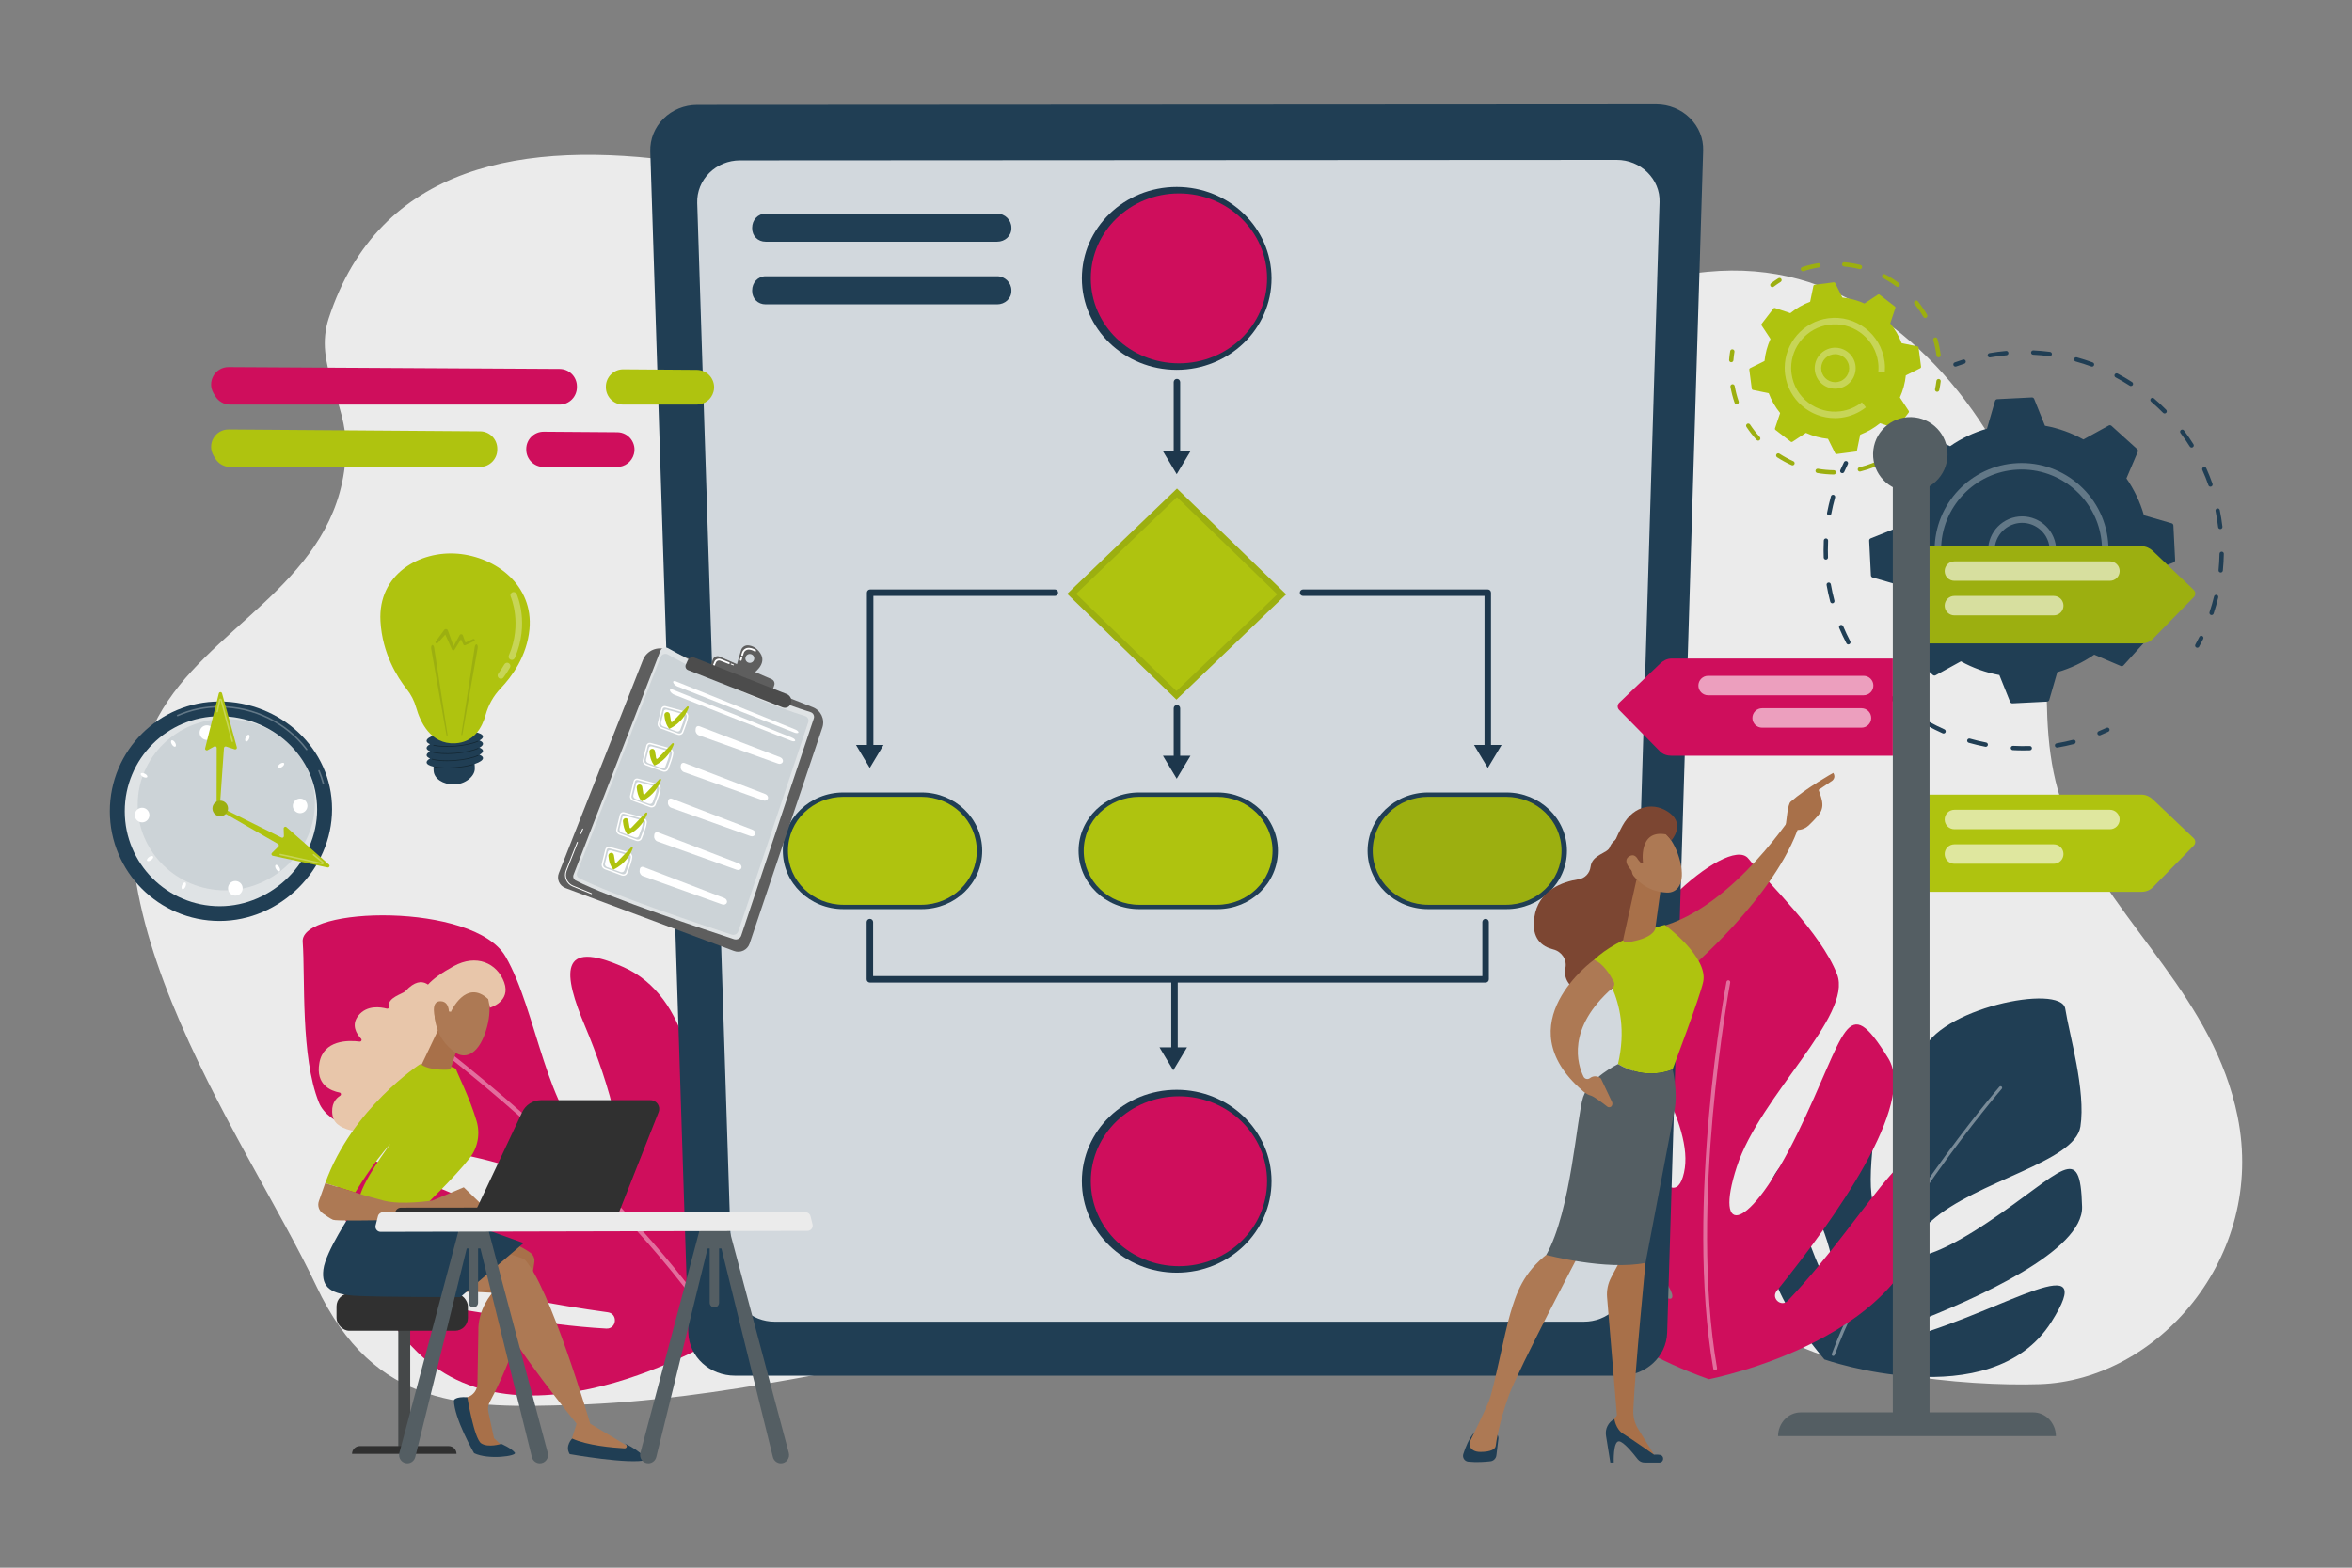 <?xml version="1.0" encoding="UTF-8"?>
<svg id="Illustration" xmlns="http://www.w3.org/2000/svg" viewBox="0 0 2475 1650">
  <rect x="0" y="0" width="2475" height="1650" fill="#808080" stroke="none"/>
  <defs>
    <style>
      .cls-1 {
        fill: #e8c6aa;
      }

      .cls-2 {
        fill: #1d374c;
      }

      .cls-3, .cls-4, .cls-5, .cls-6, .cls-7, .cls-8 {
        fill: #fff;
      }

      .cls-9, .cls-7 {
        opacity: .3;
      }

      .cls-10 {
        fill: #5e5e5e;
      }

      .cls-11 {
        fill: #132733;
      }

      .cls-12 {
        fill: #a87049;
      }

      .cls-13 {
        fill: #4c4c4c;
      }

      .cls-14 {
        fill: #303030;
      }

      .cls-15 {
        fill: #454849;
      }

      .cls-16 {
        fill: #e77916;
      }

      .cls-4 {
        opacity: .78;
      }

      .cls-17 {
        fill: #9caf10;
      }

      .cls-18 {
        fill: #7c4632;
      }

      .cls-5 {
        opacity: .8;
      }

      .cls-6 {
        opacity: .4;
      }

      .cls-19 {
        fill: #afc30f;
      }

      .cls-20, .cls-21 {
        fill: #203e54;
      }

      .cls-22 {
        fill: #ebebeb;
      }

      .cls-23 {
        fill: #ad7954;
      }

      .cls-24 {
        fill: #dfe3e5;
      }

      .cls-8 {
        opacity: .6;
      }

      .cls-21 {
        opacity: .1;
      }

      .cls-25 {
        fill: #cf0e5c;
      }

      .cls-26 {
        fill: #545e63;
      }
    </style>
  </defs>
  <path class="cls-22" d="M176.94,737.32c58.94-87.17,183.86-133.88,187.12-264.5,1.24-49.47-34.06-89.21-18.18-137.71,106.57-325.36,610.01-102.38,827.44-33.61,90.54,28.63,198.86,60.53,296.21,56.34,112.07-4.81,216.19-61.15,327.13-71.72,34.18-3.26,66.11-.46,95.97,7.64,111.94,30.37,210.77,144.43,247.99,271.14,30.17,102.72-8.38,204.12,39,304.7,50.49,107.21,149.93,181.68,174.98,305.45,30.07,148.56-84.81,277.74-208.22,281.78-78.55,2.57-224.15-10.72-290.88-62.06-81.25-62.51-161.11-66.62-255.83-64.23-180.26,4.56-360.52,47.52-538.46,78.12-152.47,26.21-302.75,65.03-457.28,69.96-113.48,3.62-209.79,5.25-271.2-125.31-73.4-156.05-279.44-433.14-155.8-616Z"/>
  <g>
    <path class="cls-20" d="M1919.8,1430.82s175.07,61.26,238.82-39.43c51.24-80.92-47.38-13.5-146.48,15.23-7.78,2.25-11.6-9.12-4.04-12.02,74.3-28.45,184.13-78.37,182.87-124.48-1.9-69.61-19.18-37.32-99.29,16.39-80.11,53.71-107.69,41.7-59.65-1.19,48.04-42.89,151.26-61.77,157.18-99.55,5.92-37.78-11.7-96.83-15.94-124.03-4.24-27.21-136,.07-150.35,46.6-14.35,46.53-2.94,126.8-32.64,158.71s-22.71-48.37-15.18-91.93c7.53-43.57,4.77-71.41-39.4-38.01-44.17,33.4-37.71,105.94-18.98,152.53,18.73,46.59,15.1,80.31,4.09,58.21-11.01-22.1-39.26-92.89-34.74-121.24,4.52-28.35-92.02,55.67,33.71,204.21Z"/>
    <path class="cls-6" d="M1929.34,1427.13c.58-.08,1.1-.47,1.32-1.06,49.34-133.28,174.53-278.66,175.79-280.11.59-.68.52-1.72-.17-2.31-.68-.59-1.72-.52-2.31.17-1.26,1.46-126.84,147.28-176.39,281.12-.31.85.12,1.79.97,2.1.26.1.53.12.79.09Z"/>
  </g>
  <g>
    <path class="cls-25" d="M1798.23,1451.62s223.62-42.94,229.19-189.13c4.48-117.5-58.61,14.89-146.09,106.5-6.87,7.19-17.94-2.53-11.7-10.27,61.32-76.02,147.12-196.74,117.35-244.91-44.94-72.72-43.37-27.78-95.29,78.63-51.92,106.42-88.59,110.68-64.05,35.52,24.54-75.16,122.46-158.86,105.45-202.61-17.02-43.75-72.13-95.57-93.41-121.83-21.28-26.27-144.32,83.94-130.86,142.18,13.46,58.25,75.07,136.41,63.23,188.6-11.84,52.19-53.93-37.34-72.81-88.23-18.88-50.89-38.97-78.74-65.26-16.05-26.29,62.69,25.3,135.71,73.92,173.62,48.62,37.9,65.56,75.94,40.24,59.27-25.32-16.67-98.95-74.39-111.64-107.27-12.68-32.88-63.34,115.84,161.72,195.97Z"/>
    <path class="cls-6" d="M1806.08,1441.82c.57-.44.88-1.17.75-1.93-29.82-171.9,13.42-403.42,13.86-405.74.21-1.09-.51-2.14-1.6-2.35-1.09-.21-2.14.51-2.35,1.6-.44,2.32-43.81,234.55-13.87,407.18.19,1.09,1.23,1.82,2.32,1.64.34-.06.64-.2.89-.39Z"/>
  </g>
  <g>
    <path class="cls-25" d="M767.67,1401.97s-212.97,134.97-328.35,21.25c-92.73-91.39,58.58-32.45,198.64-24.89,10.99.59,12.55-15.65,1.65-17.16-107.13-14.81-267.91-47.13-280.43-108.57-18.9-92.76,13.92-55.31,136.51-8.84,122.6,46.47,155.42,22.09,78.62-19.93-76.8-42.02-219.28-35.27-238.74-83.47-19.46-48.2-14.29-131.81-17.05-169.13-2.76-37.33,180.09-41.74,213.41,15.46,33.32,57.2,42.9,166.99,92.03,200.11,49.13,33.12,15.19-71.03-8.18-126.4-23.37-55.37-28.28-93.08,40.47-62.44,68.76,30.64,82.52,128.68,72.05,196.13-10.47,67.45,4.71,110.99,12.49,78.33,7.78-32.65,23.41-135.06,8.7-171.21-14.7-36.15,138.96,45.42,18.17,280.76Z"/>
    <path class="cls-6" d="M753.91,1400.02c-.79.07-1.6-.28-2.07-.99-106.32-161.29-316.81-315.28-318.92-316.82-1-.72-1.22-2.11-.49-3.11.72-.99,2.11-1.21,3.11-.49,2.12,1.54,213.25,155.99,320.02,317.97.68,1.02.39,2.41-.63,3.08-.32.21-.66.32-1.01.36Z"/>
  </g>
  <g>
    <path class="cls-20" d="M1778.3,124.23c-9.29-9.22-22.05-14.41-35.37-14.4l-1009.43.57c-13.33,0-26.09,5.22-35.36,14.45-9.28,9.23-14.28,21.69-13.86,34.54l40.01,1243.2c.83,25.66,22.63,45.31,49.26,45.31h931.54c26.65,0,48.48-19.7,49.26-45.39l37.88-1244.14c.39-12.84-4.63-24.92-13.92-34.14Z"/>
    <path class="cls-5" d="M1733.63,181.46c-8.49-8.42-20.15-13.17-32.33-13.16l-922.63.52c-12.18,0-23.84,4.77-32.32,13.21-8.48,8.44-13.05,19.82-12.67,31.57l36.57,1136.12c.75,23.45,20.69,41.35,45.02,41.35h851.43c24.36,0,44.31-17.94,45.02-41.42l34.62-1137.01c.36-11.74-4.23-22.75-12.72-31.17Z"/>
    <g>
      <g>
        <ellipse class="cls-2" cx="1238.24" cy="293" rx="99.8" ry="96.24"/>
        <ellipse class="cls-25" cx="1240.6" cy="293" rx="92.73" ry="89.42"/>
      </g>
      <g>
        <ellipse class="cls-2" cx="1238.24" cy="1243.25" rx="99.8" ry="96.24"/>
        <ellipse class="cls-25" cx="1240.6" cy="1243.25" rx="92.73" ry="89.42"/>
      </g>
      <polygon class="cls-17" points="1238.52 514.17 1123.02 625 1237.96 736.39 1353.47 625.55 1238.52 514.17"/>
      <polygon class="cls-19" points="1238.5 523.26 1132.45 625.03 1237.98 727.29 1344.04 625.53 1238.5 523.26"/>
      <g>
        <path class="cls-20" d="M1648.89,895.47c0,33.9-28.5,61.38-63.65,61.38h-82.51c-35.15,0-63.65-27.48-63.65-61.38h0c0-33.9,28.5-61.38,63.65-61.38h82.51c35.15,0,63.65,27.48,63.65,61.38h0Z"/>
        <path class="cls-17" d="M1643.2,895.47c0,31.7-26.22,56.83-58.56,56.83h-81.58c-32.34,0-58.56-25.13-58.56-56.83h0c0-31.7,26.22-56.83,58.56-56.83h81.58c32.34,0,58.56,25.13,58.56,56.83h0Z"/>
      </g>
      <g>
        <path class="cls-20" d="M1344.77,895.47c0,33.9-28.5,61.38-63.65,61.38h-82.51c-35.16,0-63.65-27.48-63.65-61.38h0c0-33.9,28.5-61.38,63.65-61.38h82.51c35.15,0,63.65,27.48,63.65,61.38h0Z"/>
        <path class="cls-19" d="M1339.08,895.47c0,31.7-26.22,56.83-58.56,56.83h-81.58c-32.34,0-58.56-25.13-58.56-56.83h0c0-31.7,26.22-56.83,58.56-56.83h81.58c32.34,0,58.56,25.13,58.56,56.83h0Z"/>
      </g>
      <g>
        <path class="cls-20" d="M1033.57,895.47c0,33.9-28.5,61.38-63.65,61.38h-82.51c-35.16,0-63.65-27.48-63.65-61.38h0c0-33.9,28.5-61.38,63.65-61.38h82.51c35.15,0,63.65,27.48,63.65,61.38h0Z"/>
        <path class="cls-19" d="M1027.88,895.47c0,31.7-26.22,56.83-58.56,56.83h-81.58c-32.34,0-58.56-25.13-58.56-56.83h0c0-31.7,26.22-56.83,58.56-56.83h81.58c32.34,0,58.56,25.13,58.56,56.83h0Z"/>
      </g>
      <g>
        <path class="cls-2" d="M1238.47,491.96c-1.88,0-3.41-1.53-3.41-3.41v-86.39c0-1.88,1.53-3.41,3.41-3.41s3.41,1.53,3.41,3.41v86.39c0,1.88-1.53,3.41-3.41,3.41Z"/>
        <polygon class="cls-2" points="1252.72 474.91 1238.24 499.1 1223.76 474.91 1252.72 474.91"/>
      </g>
      <g>
        <path class="cls-2" d="M1238.47,812.5c-1.88,0-3.41-1.53-3.41-3.41v-63.65c0-1.88,1.53-3.41,3.41-3.41s3.41,1.53,3.41,3.41v63.65c0,1.88-1.53,3.41-3.41,3.41Z"/>
        <polygon class="cls-2" points="1252.72 795.45 1238.24 819.63 1223.76 795.45 1252.72 795.45"/>
      </g>
      <g>
        <path class="cls-2" d="M1235.92,1119.4c-1.88,0-3.41-1.53-3.41-3.41v-84.11c0-1.88,1.53-3.41,3.41-3.41s3.41,1.53,3.41,3.41v84.11c0,1.88-1.53,3.41-3.41,3.41Z"/>
        <polygon class="cls-2" points="1249.1 1102.35 1234.62 1126.53 1220.13 1102.35 1249.1 1102.35"/>
      </g>
      <g>
        <path class="cls-2" d="M915.66,789.76c-1.88,0-3.41-1.53-3.41-3.41v-162.54c0-1.88,1.53-3.41,3.41-3.41h194.37c1.88,0,3.41,1.53,3.41,3.41s-1.53,3.41-3.41,3.41h-190.96v159.13c0,1.88-1.53,3.41-3.41,3.41Z"/>
        <polygon class="cls-2" points="929.74 784.08 915.26 808.27 900.77 784.08 929.74 784.08"/>
      </g>
      <g>
        <path class="cls-2" d="M1565.55,789.76c-1.88,0-3.41-1.53-3.41-3.41v-159.13h-190.96c-1.88,0-3.41-1.53-3.41-3.41s1.53-3.41,3.41-3.41h194.37c1.88,0,3.41,1.53,3.41,3.41v162.54c0,1.88-1.53,3.41-3.41,3.41Z"/>
        <polygon class="cls-2" points="1551.12 784.08 1565.6 808.27 1580.09 784.08 1551.12 784.08"/>
      </g>
      <path class="cls-2" d="M1563.28,1034.15h-647.9c-1.88,0-3.41-1.53-3.41-3.41v-60.24c0-1.88,1.53-3.41,3.41-3.41s3.41,1.53,3.41,3.41v56.83h641.08v-56.83c0-1.88,1.53-3.41,3.41-3.41s3.41,1.53,3.41,3.41v60.24c0,1.88-1.53,3.41-3.41,3.41Z"/>
    </g>
    <g>
      <path class="cls-20" d="M1064.29,240.36c0,7.95-6.75,14.04-15,14.04h-243.61c-8.25,0-14.19-6.08-14.19-14.04v-.76c0-7.95,5.94-14.76,14.19-14.76h243.61c8.25,0,15,6.81,15,14.76v.76Z"/>
      <path class="cls-20" d="M1064.29,306.29c0,7.95-6.75,14.04-15,14.04h-243.61c-8.25,0-14.19-6.08-14.19-14.04v-.76c0-7.95,5.94-14.76,14.19-14.76h243.61c8.25,0,15,6.81,15,14.76v.76Z"/>
    </g>
  </g>
  <g>
    <g>
      <path class="cls-25" d="M588.9,388.31l-348.33-1.94c-14.26-.08-23.12,15.47-15.78,27.7l1.75,2.91c3.3,5.5,9.26,8.87,15.68,8.87h346.58c10.1,0,18.28-8.19,18.28-18.28v-.97c0-10.06-8.12-18.23-18.18-18.28Z"/>
      <path class="cls-19" d="M637.56,407v.57c0,10.1,8.19,18.28,18.28,18.28h77.32c8.28,0,15.53-5.56,17.66-13.56h0c3.09-11.56-5.57-22.92-17.53-23l-77.32-.57c-10.15-.07-18.42,8.13-18.42,18.28Z"/>
    </g>
    <g>
      <path class="cls-19" d="M505.11,453.94l-264.54-1.94c-14.26-.08-23.12,15.47-15.78,27.69l1.75,2.91c3.3,5.5,9.26,8.87,15.68,8.87h262.79c10.1,0,18.28-8.19,18.28-18.28v-.97c0-10.06-8.12-18.23-18.18-18.28Z"/>
      <path class="cls-25" d="M553.77,472.63v.57c0,10.1,8.19,18.28,18.28,18.28h77.32c8.28,0,15.53-5.56,17.66-13.56h0c3.09-11.56-5.57-22.92-17.53-23l-77.32-.57c-10.15-.07-18.42,8.13-18.42,18.28Z"/>
    </g>
  </g>
  <g>
    <g>
      <g>
        <path class="cls-20" d="M2209.3,774c-.89,0-1.74-.53-2.1-1.4-.48-1.16.07-2.49,1.23-2.97,2.78-1.15,5.55-2.37,8.23-3.62,1.14-.53,2.49-.04,3.02,1.1.53,1.14.04,2.49-1.1,3.02-2.73,1.28-5.56,2.52-8.41,3.7-.28.12-.58.17-.87.17Z"/>
        <path class="cls-20" d="M2129.31,789.83c-3.74,0-7.53-.1-11.26-.3-1.25-.07-2.22-1.14-2.15-2.39.07-1.25,1.17-2.19,2.39-2.15,5.81.31,11.68.38,17.55.19,1.3,0,2.3.95,2.34,2.2.04,1.25-.95,2.3-2.2,2.34-2.23.07-4.46.1-6.68.1ZM2164.6,786.85c-1.09,0-2.05-.78-2.24-1.89-.21-1.24.62-2.41,1.86-2.62,5.75-.97,11.53-2.21,17.17-3.67,1.22-.32,2.46.42,2.77,1.63.31,1.22-.42,2.46-1.63,2.77-5.77,1.49-11.67,2.76-17.55,3.75-.13.02-.26.03-.38.03ZM2089.57,786c-.14,0-.29-.01-.44-.04-5.85-1.14-11.72-2.55-17.45-4.18-1.21-.35-1.91-1.61-1.56-2.81.35-1.21,1.61-1.9,2.81-1.56,5.61,1.6,11.35,2.98,17.07,4.09,1.23.24,2.04,1.43,1.8,2.67-.21,1.09-1.16,1.84-2.23,1.84ZM2045.2,772.03c-.31,0-.62-.06-.92-.2-5.45-2.42-10.86-5.1-16.08-7.97-1.1-.6-1.5-1.99-.9-3.09.6-1.1,1.99-1.5,3.09-.9,5.1,2.81,10.39,5.43,15.73,7.8,1.15.51,1.67,1.85,1.16,3-.38.85-1.21,1.35-2.08,1.35ZM2005.05,748.54c-.47,0-.95-.15-1.36-.45-4.77-3.56-9.46-7.37-13.92-11.32-.94-.83-1.03-2.27-.19-3.21.83-.94,2.27-1.03,3.21-.19,4.36,3.87,8.95,7.6,13.62,11.08,1.01.75,1.21,2.18.46,3.18-.45.6-1.13.91-1.82.91ZM1971.09,716.78c-.64,0-1.28-.27-1.73-.79-3.88-4.53-7.6-9.28-11.07-14.12-.73-1.02-.5-2.44.52-3.17,1.02-.74,2.44-.5,3.17.52,3.39,4.73,7.04,9.38,10.83,13.81.82.95.7,2.39-.25,3.21-.43.37-.95.55-1.48.55ZM1945.01,678.3c-.82,0-1.61-.44-2.01-1.22-2.77-5.27-5.34-10.73-7.65-16.22-.49-1.16.06-2.49,1.21-2.98,1.15-.48,2.49.06,2.98,1.21,2.26,5.37,4.78,10.71,7.49,15.87.58,1.11.16,2.49-.96,3.07-.34.18-.7.26-1.05.26ZM1928.15,634.98c-1.01,0-1.93-.67-2.2-1.69-1.52-5.74-2.81-11.64-3.84-17.52-.22-1.24.61-2.42,1.85-2.63,1.24-.2,2.42.61,2.63,1.85,1.01,5.76,2.27,11.53,3.76,17.15.32,1.21-.4,2.46-1.62,2.78-.2.05-.39.08-.58.08ZM1921.33,588.98c-1.22,0-2.23-.96-2.27-2.19-.1-2.61-.14-5.21-.14-7.81,0-3.35.08-6.76.24-10.13.06-1.25,1.13-2.24,2.38-2.16,1.25.06,2.22,1.13,2.16,2.38-.16,3.3-.24,6.63-.24,9.91,0,2.54.05,5.09.14,7.65.05,1.25-.93,2.31-2.19,2.36-.03,0-.06,0-.09,0ZM1924.81,542.59c-.14,0-.28-.01-.43-.04-1.23-.23-2.04-1.42-1.81-2.66,1.11-5.86,2.49-11.74,4.09-17.47.34-1.21,1.59-1.92,2.8-1.58,1.21.34,1.91,1.59,1.58,2.8-1.57,5.61-2.92,11.36-4,17.09-.21,1.09-1.16,1.85-2.23,1.85Z"/>
        <path class="cls-20" d="M1938.61,498.01c-.31,0-.61-.06-.91-.19-1.15-.5-1.67-1.84-1.17-2.99,1.23-2.8,2.53-5.6,3.87-8.33.55-1.13,1.91-1.59,3.04-1.04,1.13.55,1.59,1.92,1.04,3.04-1.31,2.68-2.59,5.42-3.79,8.15-.37.85-1.21,1.36-2.08,1.36Z"/>
      </g>
      <g>
        <path class="cls-20" d="M2057.72,385.86c-.93,0-1.8-.57-2.13-1.49-.43-1.18.17-2.48,1.35-2.92,2.88-1.05,5.81-2.06,8.7-2.97,1.19-.38,2.47.28,2.85,1.48.38,1.2-.28,2.48-1.48,2.85-2.82.89-5.68,1.87-8.51,2.91-.26.09-.52.14-.78.14Z"/>
        <path class="cls-20" d="M2327.24,647.35c-.24,0-.48-.04-.72-.12-1.19-.4-1.83-1.68-1.44-2.87,1.82-5.45,3.42-11.04,4.77-16.6.3-1.22,1.53-1.97,2.74-1.67,1.22.3,1.97,1.52,1.67,2.74-1.38,5.69-3.02,11.4-4.88,16.97-.32.95-1.2,1.55-2.16,1.55ZM2336.83,602.6c-.08,0-.15,0-.23-.01-1.25-.13-2.16-1.24-2.03-2.49.57-5.7.91-11.5,1.01-17.25.02-1.26,1.1-2.23,2.31-2.24,1.26.02,2.26,1.05,2.24,2.31-.1,5.87-.44,11.8-1.03,17.63-.12,1.17-1.11,2.04-2.26,2.04ZM2336.4,556.83c-1.14,0-2.12-.85-2.25-2-.68-5.7-1.6-11.44-2.74-17.05-.25-1.23.54-2.43,1.77-2.68,1.23-.24,2.43.54,2.68,1.77,1.17,5.73,2.11,11.6,2.8,17.42.15,1.25-.74,2.38-1.99,2.53-.09.01-.18.02-.27.02ZM2326.08,512.26c-.94,0-1.82-.58-2.14-1.52-1.9-5.41-4.06-10.81-6.41-16.04-.52-1.15,0-2.49,1.14-3.01,1.14-.51,2.49,0,3,1.14,2.4,5.35,4.61,10.86,6.55,16.39.42,1.19-.21,2.48-1.39,2.9-.25.09-.5.13-.75.13ZM2306.25,471.06c-.76,0-1.5-.38-1.93-1.07-3.04-4.85-6.32-9.64-9.77-14.24-.75-1-.55-2.43.46-3.18,1-.75,2.43-.55,3.18.46,3.52,4.7,6.88,9.59,9.98,14.55.67,1.06.34,2.47-.72,3.13-.38.24-.79.35-1.2.35ZM2277.86,435.18c-.59,0-1.17-.23-1.62-.68-4.03-4.08-8.28-8.04-12.64-11.77-.95-.82-1.06-2.25-.25-3.21.82-.96,2.25-1.06,3.21-.25,4.45,3.81,8.79,7.86,12.91,12.03.88.89.87,2.33-.02,3.21-.44.44-1.02.65-1.6.65ZM2242.35,406.32c-.42,0-.85-.12-1.23-.36-4.83-3.11-9.84-6.06-14.9-8.75-1.11-.59-1.53-1.97-.94-3.07.59-1.11,1.97-1.52,3.08-.94,5.16,2.75,10.29,5.76,15.22,8.94,1.05.68,1.36,2.09.68,3.14-.43.67-1.17,1.04-1.91,1.04ZM2201.4,385.88c-.26,0-.53-.04-.78-.14-5.39-1.98-10.92-3.76-16.45-5.28-1.21-.33-1.92-1.58-1.59-2.79.33-1.21,1.58-1.92,2.8-1.59,5.65,1.55,11.31,3.37,16.81,5.39,1.18.43,1.78,1.74,1.35,2.92-.34.92-1.21,1.49-2.13,1.49ZM2093.88,376.21c-1.09,0-2.05-.78-2.24-1.89-.21-1.24.62-2.41,1.85-2.63,5.75-.99,11.64-1.76,17.51-2.28,1.26-.13,2.35.81,2.46,2.06.11,1.25-.81,2.35-2.06,2.46-5.74.51-11.51,1.26-17.13,2.23-.13.02-.26.03-.39.03ZM2156.95,374.91c-.1,0-.2,0-.3-.02-5.68-.75-11.47-1.26-17.2-1.53-1.25-.06-2.22-1.12-2.16-2.38.06-1.25,1.16-2.22,2.38-2.16,5.86.28,11.78.8,17.58,1.57,1.25.16,2.12,1.31,1.96,2.55-.15,1.14-1.13,1.98-2.25,1.98Z"/>
        <path class="cls-20" d="M2312.17,681.76c-.37,0-.75-.09-1.09-.28-1.1-.61-1.5-1.99-.89-3.09,1.43-2.59,2.83-5.27,4.16-7.97.55-1.13,1.92-1.59,3.05-1.03,1.12.56,1.59,1.92,1.03,3.05-1.36,2.75-2.8,5.49-4.25,8.14-.41.75-1.19,1.18-1.99,1.18Z"/>
      </g>
      <g>
        <path class="cls-20" d="M2259,673.3c.72-.79.85-1.95.34-2.88l-14.68-26.66c6.88-12.44,11.83-26.06,14.44-40.45l28.22-11.34c.99-.4,1.62-1.38,1.57-2.45l-1.83-36.46c-.05-1.07-.78-1.98-1.8-2.28l-29.21-8.46c-4.04-14.06-10.33-27.12-18.42-38.8l11.94-27.99c.42-.98.17-2.12-.62-2.84l-27.07-24.49c-.79-.72-1.95-.85-2.88-.34l-26.66,14.68c-12.44-6.88-26.06-11.83-40.45-14.44l-11.34-28.22c-.4-.99-1.38-1.62-2.44-1.56l-36.46,1.83c-1.07.05-1.98.78-2.28,1.8l-8.46,29.21c-14.06,4.04-27.12,10.33-38.8,18.41l-27.99-11.94c-.98-.42-2.12-.17-2.83.62l-24.49,27.07c-.72.79-.85,1.95-.34,2.88l14.68,26.66c-6.88,12.44-11.83,26.06-14.44,40.45l-28.22,11.34c-.99.4-1.62,1.38-1.56,2.44l1.83,36.46c.05,1.07.78,1.98,1.8,2.28l29.21,8.46c4.04,14.06,10.33,27.12,18.42,38.8l-11.94,27.99c-.42.98-.17,2.12.62,2.84l27.07,24.49c.79.72,1.95.85,2.88.34l26.66-14.68c12.44,6.88,26.06,11.82,40.45,14.44l11.34,28.22c.4.99,1.38,1.62,2.44,1.56l36.46-1.83c1.07-.05,1.98-.78,2.28-1.8l8.46-29.21c14.06-4.04,27.12-10.33,38.8-18.41l27.99,11.94c.98.42,2.12.17,2.84-.62l24.49-27.07Z"/>
        <g class="cls-9">
          <path class="cls-3" d="M2127.84,615.16c-5.78,0-11.5-1.41-16.75-4.2-8.45-4.49-14.65-12-17.45-21.15-5.79-18.89,4.87-38.96,23.76-44.75,18.89-5.78,38.96,4.87,44.75,23.76,2.8,9.15,1.88,18.84-2.61,27.29-4.49,8.45-12,14.65-21.15,17.45-3.47,1.06-7.02,1.59-10.54,1.59ZM2127.87,550.31c-2.81,0-5.66.41-8.48,1.28-15.29,4.69-23.92,20.94-19.23,36.23,2.27,7.41,7.29,13.49,14.13,17.12,6.84,3.63,14.69,4.38,22.1,2.11,7.41-2.27,13.49-7.29,17.12-14.13,3.63-6.84,4.38-14.69,2.11-22.1-3.82-12.47-15.34-20.51-27.75-20.51Z"/>
        </g>
        <path class="cls-7" d="M2127.16,670.34c-22.71,0-44.31-8.3-61.27-23.64-18.12-16.4-28.78-38.87-30-63.28-.08-1.55-.12-3.09-.12-4.63,0-48.37,38.08-88.88,86.92-91.33,24.42-1.21,47.83,7.13,65.96,23.53,18.12,16.39,28.78,38.87,30,63.28.31,6.15,0,12.32-.91,18.36-.06.36-.11.72-.17,1.09l-6.73-1.1c.74-4.51,1.11-9.11,1.11-13.72,0-1.43-.04-2.86-.11-4.28h0c-.05-.96-.11-1.92-.19-2.87-1.62-19.4-9.7-37.33-23.08-51.33-.33-.35-.67-.69-1.01-1.04-1.12-1.14-2.28-2.25-3.48-3.33-16.77-15.17-38.46-22.89-61.04-21.77-45.2,2.27-80.44,39.76-80.44,84.52,0,1.42.04,2.85.11,4.28,1.13,22.59,10.99,43.39,27.77,58.56,16.77,15.17,38.46,22.91,61.04,21.77,15.33-.77,30.14-5.67,42.82-14.16l3.8,5.67c-13.71,9.18-29.71,14.47-46.28,15.3-1.57.08-3.13.12-4.69.12Z"/>
      </g>
    </g>
    <path class="cls-19" d="M2008.61,432.57l-9.38-14.24c3.29-7.25,5.45-15.08,6.27-23.23l15.26-7.59c.54-.27.84-.84.77-1.44l-2.64-20.28c-.08-.59-.52-1.07-1.11-1.19l-16.69-3.43c-2.88-7.67-6.97-14.69-12.01-20.85l5.43-16.16c.19-.57,0-1.19-.47-1.56l-16.21-12.48c-.47-.36-1.13-.39-1.63-.06l-14.24,9.38c-7.25-3.29-15.08-5.45-23.23-6.27l-7.59-15.26c-.27-.54-.84-.84-1.43-.77l-20.28,2.64c-.59.08-1.07.52-1.19,1.11l-3.43,16.69c-7.67,2.88-14.69,6.97-20.85,12.01l-16.17-5.43c-.57-.19-1.19,0-1.56.47l-12.48,16.21c-.36.47-.39,1.13-.06,1.63l9.38,14.24c-3.29,7.25-5.45,15.08-6.27,23.23l-15.26,7.59c-.54.27-.84.84-.77,1.43l2.64,20.28c.08.59.52,1.07,1.11,1.19l16.69,3.43c2.88,7.67,6.97,14.69,12.01,20.85l-5.43,16.16c-.19.57,0,1.19.47,1.56l16.21,12.48c.47.36,1.13.39,1.63.06l14.24-9.38c7.25,3.29,15.08,5.45,23.23,6.27l7.59,15.26c.27.53.84.84,1.43.77l20.28-2.64c.59-.08,1.07-.52,1.19-1.11l3.43-16.69c7.67-2.88,14.69-6.97,20.85-12.01l16.16,5.43c.57.19,1.19,0,1.56-.47l12.48-16.21c.36-.47.39-1.13.06-1.63Z"/>
    <path class="cls-7" d="M1931.15,409.11c-2.91,0-5.82-.6-8.57-1.79-5.29-2.29-9.37-6.5-11.49-11.86-4.37-11.06,1.06-23.62,12.12-27.99,11.06-4.38,23.62,1.06,27.99,12.12h0c4.37,11.06-1.06,23.62-12.12,27.99-2.57,1.02-5.26,1.53-7.94,1.53ZM1931.14,372.77c-1.8,0-3.63.33-5.41,1.03-7.56,2.99-11.28,11.58-8.29,19.14,1.45,3.67,4.24,6.54,7.85,8.11,3.61,1.56,7.62,1.63,11.29.18,7.56-2.99,11.28-11.58,8.29-19.14-2.29-5.79-7.86-9.33-13.74-9.33Z"/>
    <g>
      <path class="cls-16" d="M1997.35,477.21c-.69,0-1.37-.31-1.81-.9-.76-1-.56-2.43.44-3.18,2.36-1.79,4.67-3.69,6.87-5.66.94-.84,2.37-.76,3.21.18.84.93.76,2.37-.18,3.21-2.29,2.05-4.7,4.04-7.16,5.9-.41.31-.89.46-1.37.46Z"/>
      <path class="cls-17" d="M1929.66,499.45h-.03c-5.78-.08-11.61-.62-17.33-1.6-1.24-.21-2.07-1.39-1.86-2.62.21-1.24,1.38-2.07,2.63-1.86,5.49.94,11.09,1.46,16.63,1.53,1.26.02,2.26,1.05,2.24,2.3-.02,1.25-1.03,2.24-2.27,2.24ZM1957.14,496.32c-1.02,0-1.95-.69-2.21-1.73-.3-1.22.45-2.45,1.66-2.75,4.74-1.17,9.46-2.67,14.02-4.48.62-.24,1.24-.5,1.85-.75,1.16-.49,2.49.07,2.97,1.22.48,1.16-.07,2.49-1.23,2.97-.64.27-1.28.53-1.92.78-4.75,1.88-9.67,3.45-14.61,4.66-.18.05-.37.07-.55.07ZM1886.21,489.81c-.31,0-.63-.06-.93-.2-5.28-2.37-10.42-5.17-15.28-8.33-1.05-.68-1.35-2.09-.67-3.14.68-1.05,2.09-1.35,3.14-.67,4.66,3.03,9.6,5.72,14.66,8,1.15.51,1.66,1.86,1.14,3-.38.84-1.21,1.34-2.07,1.34ZM1850.15,463.75c-.62,0-1.23-.25-1.68-.74-3.9-4.28-7.5-8.9-10.7-13.73-.69-1.05-.4-2.46.64-3.15,1.05-.69,2.46-.4,3.15.64,3.06,4.64,6.52,9.07,10.26,13.17.85.93.78,2.37-.15,3.21-.44.4-.98.59-1.53.59ZM1827.46,425.48c-.94,0-1.82-.59-2.15-1.53-1.89-5.49-3.37-11.16-4.39-16.85-.22-1.23.6-2.42,1.84-2.64,1.25-.22,2.42.6,2.64,1.84.98,5.46,2.39,10.9,4.21,16.16.41,1.19-.22,2.48-1.41,2.89-.25.08-.5.12-.74.12Z"/>
      <path class="cls-17" d="M1821.8,381.23c-.06,0-.12,0-.18,0-1.25-.1-2.19-1.19-2.09-2.45.24-3.08.62-6.18,1.12-9.21.2-1.24,1.37-2.09,2.61-1.88,1.24.2,2.08,1.37,1.88,2.61-.48,2.91-.84,5.88-1.07,8.84-.09,1.19-1.09,2.09-2.26,2.09Z"/>
    </g>
    <g>
      <path class="cls-17" d="M1865.06,302.25c-.69,0-1.37-.31-1.82-.91-.76-1-.56-2.43.45-3.18,2.45-1.84,5.02-3.62,7.64-5.27,1.07-.67,2.47-.35,3.14.71.67,1.06.35,2.46-.71,3.13-2.51,1.59-4.98,3.29-7.33,5.06-.41.31-.89.46-1.37.46Z"/>
      <path class="cls-17" d="M2039.94,376.1c-1.13,0-2.11-.84-2.25-1.99-.68-5.41-1.8-10.83-3.31-16.09-.35-1.21.35-2.46,1.56-2.81,1.21-.34,2.47.35,2.81,1.56,1.57,5.48,2.73,11.12,3.45,16.77.16,1.25-.72,2.38-1.97,2.54-.1.01-.19.02-.29.02ZM2025.91,334.63c-.78,0-1.55-.41-1.97-1.13-2.75-4.73-5.88-9.28-9.31-13.52-.79-.98-.64-2.41.34-3.2.98-.79,2.41-.64,3.2.34,3.58,4.42,6.84,9.17,9.7,14.1.63,1.09.26,2.48-.82,3.11-.36.21-.75.31-1.14.31ZM1996.8,301.97c-.47,0-.95-.15-1.36-.45-4.38-3.27-9.05-6.23-13.87-8.79-1.11-.59-1.53-1.96-.94-3.07.59-1.11,1.96-1.54,3.07-.94,5.03,2.67,9.89,5.75,14.46,9.16,1.01.75,1.21,2.18.46,3.18-.45.6-1.13.91-1.82.91ZM1897.19,285.53c-.96,0-1.85-.61-2.16-1.57-.39-1.19.26-2.48,1.46-2.87,5.42-1.77,11.02-3.14,16.63-4.06,1.23-.22,2.41.63,2.61,1.87.2,1.24-.64,2.41-1.87,2.61-5.38.88-10.75,2.19-15.96,3.89-.23.08-.47.11-.71.11ZM1957.22,283.29c-.18,0-.36-.02-.54-.07-5.32-1.31-10.77-2.21-16.2-2.69-1.25-.11-2.17-1.21-2.06-2.46.11-1.25,1.19-2.18,2.46-2.06,5.66.5,11.35,1.44,16.89,2.81,1.22.3,1.96,1.53,1.67,2.75-.26,1.04-1.18,1.73-2.21,1.73Z"/>
      <path class="cls-17" d="M2038.44,412.37c-.16,0-.31-.02-.47-.05-1.23-.26-2.01-1.47-1.75-2.7.61-2.89,1.11-5.85,1.48-8.77.16-1.25,1.29-2.11,2.54-1.97,1.25.16,2.13,1.29,1.97,2.54-.38,3.05-.9,6.13-1.54,9.15-.23,1.07-1.17,1.8-2.22,1.8Z"/>
    </g>
    <path class="cls-7" d="M1930.75,440.06c-26.09,0-48.83-19.41-52.29-45.96-.3-2.3-.45-4.58-.45-6.83,0-26.09,19.4-48.84,45.96-52.3,28.86-3.76,55.38,16.67,59.13,45.51h0c.49,3.73.57,7.51.27,11.23l-6.8-.56c.1-1.26.16-2.52.16-3.79,0-2-.13-4-.39-5.99,0-.05-.01-.1-.02-.15-3.15-23.61-23.9-40.75-47.2-39.83-.02,0-.03,0-.05,0-1.4.05-2.81.17-4.22.36-23.12,3.01-40.02,22.82-40.02,45.54,0,1.96.13,3.95.39,5.95,3.27,25.12,26.35,42.88,51.49,39.63,8.26-1.08,16.06-4.36,22.55-9.5l4.23,5.35c-7.46,5.91-16.42,9.68-25.9,10.92-2.3.3-4.59.45-6.85.45Z"/>
  </g>
  <g>
    <path class="cls-10" d="M701.7,683.79l153.71,60.62c8.48,3.34,12.85,12.75,9.94,21.39l-76.54,227.33c-2.28,6.76-9.7,10.29-16.38,7.8l-177.43-66.27c-6.28-2.35-9.41-9.39-6.95-15.62l88.45-224.29c3.94-9.98,15.22-14.88,25.2-10.95Z"/>
    <path class="cls-3" d="M622.23,941.06s0,0-.01,0l-19.61-8.03c-6.58-2.69-9.81-10.27-7.2-16.88l11.74-29.76c.1-.26.39-.37.65-.28.26.1.38.39.28.65l-11.74,29.76c-2.41,6.11.58,13.11,6.65,15.59l19.61,8.03c.25.1.38.4.27.65-.1.25-.38.37-.64.28Z"/>
    <path class="cls-3" d="M611.06,877.81s0,0,0,0c-.26-.1-.38-.39-.28-.65l1.9-4.82c.1-.26.39-.41.65-.28.26.1.38.39.28.65l-1.9,4.82c-.1.25-.38.38-.64.28Z"/>
    <g>
      <path class="cls-24" d="M702.88,682.17c19.87,11.12,88.58,48.39,150.06,67.35,2.8.86,4.35,3.86,3.42,6.64l-76.38,228.54c-1.05,3.13-4.43,4.83-7.57,3.81-25.69-8.41-131.32-43.44-166.66-61.84-2.15-1.12-3.11-3.68-2.23-5.94l91.34-235.66c1.24-3.2,5.02-4.57,8.02-2.89Z"/>
      <path class="cls-21" d="M702.84,688.87c19.12,10.71,85.24,46.57,144.41,64.81,2.7.83,4.19,3.71,3.29,6.39l-73.5,219.93c-1.01,3.02-4.26,4.65-7.28,3.66-24.72-8.1-126.37-41.8-160.39-59.51-2.07-1.08-2.99-3.54-2.15-5.72l87.9-226.79c1.19-3.08,4.83-4.39,7.72-2.78Z"/>
      <path class="cls-3" d="M835.93,771.08c2.05.81,3.95.75,4.23-.12.28-.87-1.16-2.26-3.2-3.09l-125.64-50.7c-2.04-.82-3.33-.27-2.88,1.23.46,1.5,2.51,3.39,4.56,4.19l122.93,48.48Z"/>
      <path class="cls-3" d="M707.92,725.79c-2.04-.82-3.33-.27-2.88,1.23s2.51,3.39,4.56,4.19l122.93,48.48c2.05.81,3.95.75,4.23-.12.28-.87-1.16-2.26-3.2-3.09l-125.64-50.7Z"/>
      <path class="cls-3" d="M697.34,812.01s-.03-.01-.05-.02l-17.45-6.43c-2.51-.93-3.98-3.41-3.4-5.77l3.71-15.24c.22-.91.8-1.67,1.63-2.16.93-.54,2.09-.68,3.19-.37h0c1.51.43,3.61.98,5.92,1.59,5.02,1.33,10.71,2.83,13.97,3.95.02,0,.05.02.07.02,2.32.83,3.81,2.96,3.64,5.2-.29,3.71-2.66,10.06-5.26,16.81-.85,2.21-3.52,3.29-5.97,2.41ZM684.56,783.48c-.7-.2-1.43-.12-2.01.22-.47.28-.8.71-.92,1.21l-3.71,15.24c-.39,1.62.66,3.33,2.45,3.99l17.45,6.43s.02,0,.03.01c1.67.6,3.48-.08,4.04-1.53,2.56-6.63,4.89-12.88,5.17-16.38.12-1.55-1.02-3.14-2.69-3.67-3.21-1.1-9.12-2.66-13.87-3.92-2.32-.61-4.42-1.17-5.94-1.6h0Z"/>
      <path class="cls-3" d="M685.92,785.63c3.77,1.06,12.05,3.11,15.86,4.42,1.61.55,2.68,2.03,2.55,3.56-.24,2.97-2.26,8.33-4.17,13.26-.57,1.48-2.37,2.18-4.03,1.56l-13.95-5.14c-1.71-.63-2.72-2.32-2.34-3.9l2.97-12.18c.31-1.26,1.7-1.97,3.1-1.58Z"/>
      <path class="cls-3" d="M720.47,803.15c-2.05-.79-3.89.36-4.07,2.55l-.14,1.6c-.19,2.19,1.35,4.59,3.43,5.33l83.51,29.85c2.07.74,4.26-.14,4.86-1.95s-.58-3.94-2.64-4.73l-84.95-32.66Z"/>
      <path class="cls-19" d="M685.84,788.2h0c1.57-.3,3.08.75,3.35,2.33l1.24,7.43c.12.74,1.04,1.03,1.56.48l15.38-16.01c.77-.8,2.07.03,1.68,1.07-2.17,5.8-7.68,16.34-20.32,22.29,0,0-4.42-3.83-5.31-14.39-.13-1.53.91-2.91,2.42-3.19Z"/>
      <path class="cls-3" d="M713.02,773.3s-.03-.01-.05-.02l-17.45-6.43c-2.51-.93-3.98-3.41-3.4-5.77l3.71-15.24c.22-.91.8-1.67,1.63-2.16.93-.54,2.09-.68,3.19-.37h0c1.51.43,3.61.98,5.92,1.59,5.02,1.33,10.71,2.83,13.97,3.95.02,0,.05.02.07.02,2.32.83,3.81,2.96,3.64,5.2-.29,3.71-2.66,10.06-5.26,16.81-.86,2.21-3.52,3.29-5.97,2.41ZM700.24,744.77c-.7-.2-1.43-.12-2.01.22-.47.28-.8.71-.92,1.21l-3.71,15.24c-.39,1.62.66,3.33,2.45,3.99l17.45,6.43s.02,0,.03.01c1.67.6,3.48-.08,4.04-1.53,2.56-6.63,4.89-12.88,5.16-16.38.12-1.55-1.02-3.14-2.69-3.67-3.21-1.1-9.12-2.66-13.87-3.92-2.32-.61-4.42-1.17-5.94-1.6h0Z"/>
      <path class="cls-3" d="M701.59,746.92c3.77,1.06,12.05,3.11,15.86,4.42,1.61.55,2.68,2.03,2.56,3.56-.24,2.97-2.26,8.33-4.17,13.26-.57,1.48-2.37,2.18-4.03,1.56l-13.95-5.14c-1.71-.63-2.72-2.32-2.34-3.9l2.97-12.18c.31-1.26,1.7-1.97,3.1-1.58Z"/>
      <path class="cls-3" d="M736.14,764.43c-2.05-.79-3.89.36-4.07,2.55l-.14,1.6c-.19,2.19,1.35,4.59,3.43,5.33l83.51,29.85c2.07.74,4.26-.13,4.86-1.95s-.58-3.94-2.64-4.73l-84.95-32.66Z"/>
      <path class="cls-19" d="M701.51,749.49h0c1.57-.3,3.08.75,3.35,2.33l1.24,7.43c.12.74,1.04,1.03,1.56.48l15.38-16.01c.77-.8,2.07.03,1.68,1.07-2.17,5.8-7.68,16.34-20.32,22.29,0,0-4.42-3.83-5.31-14.39-.13-1.53.91-2.91,2.42-3.19Z"/>
      <path class="cls-3" d="M683.93,849.54s-.03-.01-.05-.02l-17.45-6.43c-2.51-.93-3.98-3.41-3.4-5.77l3.71-15.24c.22-.91.8-1.67,1.63-2.16.93-.54,2.09-.68,3.19-.37h0c1.51.43,3.61.98,5.92,1.59,5.02,1.33,10.71,2.83,13.97,3.95.02,0,.05.02.07.03,2.32.83,3.81,2.96,3.64,5.2-.29,3.7-2.66,10.06-5.26,16.8-.85,2.21-3.52,3.29-5.97,2.41ZM671.15,821.01c-.7-.2-1.43-.12-2.01.22-.47.28-.8.71-.92,1.21l-3.71,15.24c-.39,1.62.66,3.33,2.45,3.99l17.45,6.43s.02,0,.03.01c1.67.6,3.48-.08,4.04-1.53,2.56-6.63,4.89-12.88,5.17-16.38.12-1.55-1.03-3.13-2.69-3.67-3.21-1.1-9.12-2.66-13.87-3.92-2.32-.61-4.42-1.17-5.94-1.6h0Z"/>
      <path class="cls-3" d="M672.5,823.16c3.77,1.06,12.05,3.11,15.86,4.42,1.61.55,2.68,2.03,2.55,3.56-.24,2.97-2.26,8.33-4.17,13.26-.57,1.48-2.37,2.18-4.03,1.56l-13.94-5.14c-1.72-.63-2.72-2.32-2.34-3.9l2.97-12.18c.31-1.26,1.7-1.97,3.1-1.58Z"/>
      <path class="cls-3" d="M707.06,840.67c-2.05-.79-3.89.36-4.07,2.55l-.14,1.6c-.19,2.19,1.35,4.59,3.43,5.33l83.51,29.85c2.07.74,4.26-.14,4.86-1.95.6-1.81-.58-3.94-2.64-4.73l-84.95-32.66Z"/>
      <path class="cls-19" d="M672.43,825.73h0c1.57-.3,3.08.75,3.35,2.33l1.24,7.43c.12.74,1.04,1.03,1.56.48l15.38-16.01c.77-.8,2.07.03,1.68,1.07-2.17,5.8-7.68,16.34-20.32,22.29,0,0-4.42-3.83-5.31-14.39-.13-1.53.91-2.91,2.42-3.19Z"/>
      <path class="cls-3" d="M669.41,884.99s-.03-.01-.05-.02l-17.45-6.43c-2.51-.93-3.98-3.41-3.4-5.77l3.71-15.24c.22-.91.8-1.67,1.63-2.16.93-.54,2.09-.68,3.19-.37h0c1.51.43,3.61.98,5.91,1.59,4.78,1.26,10.72,2.83,13.98,3.95,2.31.81,3.89,2.96,3.71,5.23-.29,3.71-2.66,10.06-5.26,16.81-.85,2.21-3.52,3.29-5.97,2.41ZM656.63,856.46c-.7-.2-1.43-.12-2.01.22-.47.28-.8.71-.92,1.21l-3.71,15.24c-.39,1.62.66,3.33,2.45,3.99l17.45,6.43c1.66.56,3.51-.06,4.08-1.52,2.56-6.63,4.89-12.88,5.16-16.38.12-1.55-1.04-3.11-2.69-3.67-3.21-1.1-9.12-2.67-13.87-3.92-2.31-.61-4.42-1.17-5.93-1.59h0Z"/>
      <path class="cls-3" d="M657.99,858.61c3.77,1.06,12.05,3.11,15.86,4.42,1.61.55,2.68,2.03,2.56,3.56-.24,2.97-2.26,8.33-4.17,13.26-.57,1.48-2.37,2.18-4.03,1.56l-13.95-5.14c-1.71-.63-2.72-2.32-2.34-3.9l2.97-12.18c.31-1.26,1.7-1.97,3.1-1.58Z"/>
      <path class="cls-3" d="M692.54,876.13c-2.05-.79-3.89.36-4.07,2.55l-.14,1.6c-.19,2.19,1.35,4.59,3.43,5.33l83.51,29.85c2.07.74,4.26-.13,4.86-1.95.6-1.81-.58-3.94-2.64-4.73l-84.95-32.66Z"/>
      <path class="cls-19" d="M657.91,861.18h0c1.57-.3,3.08.76,3.35,2.33l1.24,7.43c.12.74,1.04,1.03,1.56.48l15.38-16.01c.77-.8,2.07.03,1.68,1.07-2.17,5.8-7.68,16.34-20.32,22.29,0,0-4.42-3.83-5.31-14.39-.13-1.53.91-2.91,2.42-3.19Z"/>
      <path class="cls-3" d="M654.14,921.44s-.03-.01-.05-.02l-17.45-6.43c-2.51-.93-3.98-3.41-3.4-5.77l3.71-15.24c.22-.91.8-1.67,1.63-2.16.93-.54,2.09-.68,3.19-.37h0c1.51.43,3.61.98,5.92,1.59,5.02,1.33,10.71,2.83,13.97,3.95,2.37.88,3.89,2.96,3.71,5.23-.29,3.71-2.66,10.06-5.26,16.81-.85,2.21-3.52,3.29-5.97,2.41ZM641.36,892.92c-.7-.2-1.43-.12-2.01.22-.47.28-.8.71-.92,1.21l-3.71,15.24c-.39,1.62.66,3.33,2.45,3.99l17.45,6.43s.02,0,.03.01c1.67.6,3.48-.08,4.04-1.53,2.56-6.63,4.89-12.88,5.17-16.38.12-1.55-1.04-3.09-2.69-3.67-3.21-1.1-9.12-2.66-13.87-3.92-2.32-.61-4.42-1.17-5.94-1.6h0Z"/>
      <path class="cls-3" d="M642.71,895.06c3.77,1.06,12.05,3.11,15.86,4.42,1.61.55,2.68,2.03,2.56,3.56-.24,2.97-2.26,8.33-4.17,13.26-.57,1.48-2.37,2.18-4.03,1.56l-13.95-5.14c-1.72-.63-2.72-2.32-2.34-3.9l2.97-12.18c.31-1.26,1.7-1.97,3.1-1.58Z"/>
      <path class="cls-3" d="M677.27,912.58c-2.05-.79-3.89.36-4.07,2.55l-.14,1.6c-.19,2.19,1.35,4.59,3.43,5.33l83.51,29.85c2.07.74,4.26-.13,4.86-1.95.6-1.81-.58-3.94-2.64-4.73l-84.95-32.66Z"/>
      <path class="cls-19" d="M642.64,897.63h0c1.57-.3,3.08.75,3.35,2.33l1.24,7.43c.12.74,1.04,1.03,1.56.48l15.38-16.01c.77-.8,2.07.03,1.68,1.07-2.17,5.8-7.68,16.34-20.32,22.29,0,0-4.42-3.83-5.31-14.39-.13-1.53.91-2.91,2.42-3.19Z"/>
    </g>
    <path class="cls-10" d="M800.07,687.48c-4.03-6.05-8.89-7.88-12.68-8.22-3.46-.31-6.65,1.89-7.63,5.23l-4.84,16.58,16.83,8.43s16.22-10.14,8.32-22.01ZM787.31,697.36c-2.4-.95-3.58-3.66-2.63-6.06.95-2.4,3.66-3.58,6.06-2.63,2.4.95,3.58,3.66,2.63,6.06-.95,2.4-3.66,3.58-6.06,2.63Z"/>
    <path class="cls-3" d="M778.86,695.3c-.26-.23-.38-.6-.27-.95l.77-2.64c.14-.49.66-.77,1.15-.63.49.14.78.66.63,1.15l-.77,2.64c-.14.49-.66.77-1.15.63-.14-.04-.26-.11-.36-.2ZM780.38,690.12c-.26-.23-.38-.6-.27-.95l.59-2c.99-3.39,4.26-5.63,7.76-5.32,2.4.21,4.65,1,6.7,2.33.42.28.55.86.27,1.29-.28.43-.86.55-1.28.27-1.78-1.16-3.75-1.85-5.85-2.03-2.63-.23-5.07,1.44-5.82,3.99l-.59,2c-.14.49-.66.77-1.15.63-.14-.04-.26-.11-.36-.2Z"/>
    <path class="cls-10" d="M747.04,702.02l3.17-8.04c1.09-2.78,4.27-4.09,7.01-2.9l54.7,23.77c2.43,1.05,3.65,3.78,2.83,6.3l-2.58,7.91-65.13-27.03Z"/>
    <path class="cls-3" d="M771.62,700.3s0,0,0,0l-2.38-.94c-.26-.1-.38-.39-.28-.65.1-.25.38-.38.64-.28,0,0,0,0,0,0l2.38.94c.26.1.38.39.28.65-.1.25-.38.38-.64.28Z"/>
    <path class="cls-3" d="M750.59,700.95c-.28-.25-.39-.66-.25-1.03l1.28-3.25c.53-1.34,1.54-2.39,2.86-2.96,1.32-.57,2.78-.6,4.12-.07l8.77,3.46c.47.19.71.73.52,1.2-.19.48-.73.71-1.2.52l-8.77-3.46c-1.81-.71-3.85.18-4.57,1.98l-1.28,3.25c-.19.48-.73.71-1.2.52-.1-.04-.2-.1-.28-.17Z"/>
    <path class="cls-13" d="M730.83,692.22l96.97,38.24c3.49,1.37,5.48,5.06,4.72,8.73l-.1.51c-.83,4.02-5.09,6.32-8.91,4.81l-99.48-39.23c-2.29-.9-3.35-3.53-2.34-5.77l1.97-4.37c1.23-2.73,4.39-4.02,7.18-2.92Z"/>
  </g>
  <g>
    <g>
      <rect class="cls-15" x="419.13" y="1391.83" width="12.55" height="135.77" transform="translate(850.81 2919.42) rotate(180)"/>
      <path class="cls-14" d="M370.43,1530.21h109.96c0-4.51-3.66-8.17-8.17-8.17h-93.61c-4.51,0-8.17,3.66-8.17,8.17h0Z"/>
      <rect class="cls-14" x="354.11" y="1361.41" width="138.25" height="39.21" rx="13.5" ry="13.5"/>
    </g>
    <g>
      <path class="cls-12" d="M518.09,1301.3s18.66,2.89,39.63,16.91c3.3,2.21,5.11,6.05,4.61,9.99-2.51,19.89-12.84,84.28-46.89,147.18-1.8,3.32-2.31,7.18-1.52,10.86l5.92,27.53,10.97,10.29h-28.26l-18.82-50.92,8.05-2.54c6.24-1.97,10.52-7.71,10.63-14.25l.94-54.62c-.81-24.33,14.92-41.12,14.92-41.12l-45.13-2.2,44.94-57.11Z"/>
      <path class="cls-20" d="M541.84,1529.03c2.57,3.37-27.7,7.81-42.99.45,0,0-21.2-36.89-21.2-55.88,0,0,1.68-3.87,14.13-2.99,0,0,7.12,43.68,14.64,48.57,7.52,4.89,21.03.49,21.03.49,0,0,10.6,4.39,14.4,9.36Z"/>
      <path class="cls-23" d="M478.86,1361.41c.24-.42,48.59-5.81,48.59-5.81,0,0-1.58,14.7,3.36,34.94,4.95,20.24,75.93,107.91,75.93,107.91l-7.44,23.6c23.01,8.02,45.65,9.3,67.93,4.09l-46.13-27.68s-43.17-147.12-69.61-173.36l-48.46-16.77-24.16,53.09Z"/>
      <path class="cls-20" d="M370.43,1275.8s-27.86,41.43-30.14,60.33c-2.29,18.9,7.63,26.58,36.86,27.85,29.23,1.27,107.26,1.25,107.26,1.25l66.6-56.91s-48.53-17.32-61.15-22.21c-12.62-4.9-119.42-10.3-119.42-10.3Z"/>
      <path class="cls-20" d="M602.11,1514.09s-8.01,7.76-2.6,16.4c0,0,63.48,11.25,80.72,6.15,0,0-3.58-8.17-22.99-17.47l1.43,1.1c1.81,1.39.75,4.29-1.53,4.16-12.79-.73-39.26-3.07-55.03-10.34Z"/>
    </g>
    <g>
      <path class="cls-1" d="M426.72,1043.05c-2.98,3.25-19.38,6.76-17.42,16.52.26,1.29-.96,2.39-2.24,2.05-6.54-1.76-20.98-3.98-29.93,7.24-7.9,9.9-2,19.25,2.82,24.38,1.16,1.24.19,3.25-1.5,3.04-12.02-1.52-38.14-1.88-42.41,22.58-3.99,22.82,11.89,29.25,21.31,31.06,1.59.31,1.97,2.4.6,3.27-4.7,2.98-10.14,9.14-7.94,21.3,3.45,19.05,40.8,17.49,45.17,17.24.28-.02.54-.1.78-.23l59.83-34.12c.47-.27.79-.73.88-1.26l12.08-69.76c.1-.56-.08-1.14-.48-1.55l-11.8-41.47c-.47-.49-10.57-21.14-29.74-.29Z"/>
      <path class="cls-19" d="M445.76,1270.32s32.44-30.89,48.41-51.35c8.63-11.06,11.34-25.62,7.35-39.07-7.29-24.56-20.25-50-21.43-53.96-1.81-6.07-38.18-5.82-38.18-5.82,0,0-71.57,46.45-99.69,125.14l31.58,9.83s18.69-31.35,37.15-51.29c0,0-31.95,42.21-33.08,59.49l67.89,7.02Z"/>
      <path class="cls-12" d="M484.49,1092.03c-.38,1.26-9.87,32.73-10.62,33.39-.74.65-20.82,1.73-30.27-4.73l18.4-38.69,22.49,10.03Z"/>
      <g>
        <path class="cls-23" d="M512.2,1042.93s7.42,17.06-1.22,43.03c-8.64,25.97-22.83,28.25-31.83,21.85-9-6.4-20.67-17.85-22.16-41.36-1.49-23.51,44.99-45.1,55.21-23.52Z"/>
        <path class="cls-1" d="M474.53,1064.89s15.62-35.16,39.18-13.31l1.83,9.04s22.39-6.42,14.99-26.7c-7.4-20.29-29.26-30.16-53.19-16.97-23.94,13.2-36.99,24.86-35.67,43.34,1.32,18.48,15.16,12.13,15.16,12.13,0,0,2.33-14.68,9.14-16.01,2.02-.4,3.02,7.6,3.02,7.6l5.53.89Z"/>
        <path class="cls-23" d="M472,1072s3.39-17.58-8.06-18.21c-11.44-.63-6.76,17.37-4.47,23.94l12.52-5.73Z"/>
      </g>
      <path class="cls-23" d="M511.85,1272.61l-23.83-22.97-32.97,13.93s-32.82,5.08-51.6,0l-18.78-5.08-42.45-13.21-6.67,18.84c-1.69,4.78,0,10.09,4.14,13.03,3.67,2.61,7.98,5.48,10.72,6.68,5.59,2.45,137.79-1.69,137.79-1.69l23.64-9.52Z"/>
    </g>
    <g>
      <path class="cls-14" d="M421.65,1283.44c.11,0,.21,0,.32,0l138.25-.15c3.42,0,6.19-2.78,6.18-6.19,0-3.42-2.79-6.24-6.19-6.18l-138.25.15c-3.42,0-6.18,2.78-6.18,6.19,0,3.31,2.61,6.01,5.88,6.17Z"/>
      <path class="cls-14" d="M684.51,1157.92h-115.14c-8.49,0-16.22,4.9-19.85,12.58l-53.23,112.87h143.09c5.47,0,10.39-3.34,12.4-8.43l41.28-104.44c2.39-6.03-2.06-12.57-8.55-12.57Z"/>
    </g>
    <g>
      <g>
        <path class="cls-26" d="M765.85,1288.23c.53,2.2,51.31,192.64,64.18,240.92,1.48,5.56-2.66,11.03-8.35,11.03h0c-3.97,0-7.43-2.74-8.39-6.64l-56.37-228.54,8.93-16.78Z"/>
        <path class="cls-26" d="M738.04,1287.67c-.53,2.21-51.31,193.07-64.18,241.45-1.48,5.58,2.66,11.05,8.35,11.05h0c3.97,0,7.43-2.74,8.39-6.65l56.37-229.04-8.93-16.82Z"/>
        <path class="cls-26" d="M735.93,1282h31.62v25.4c0,3.65-2.92,6.61-6.53,6.61h-4.34v57.05c0,2.76-2.21,5-4.94,5h0c-2.73,0-4.94-2.24-4.94-5v-57.05h-2.2c-4.79,0-8.67-3.93-8.67-8.77v-23.23Z"/>
        <path class="cls-26" d="M512.24,1288.23c.53,2.2,51.31,192.64,64.18,240.92,1.48,5.56-2.66,11.03-8.35,11.03h0c-3.97,0-7.43-2.74-8.39-6.64l-56.37-228.54,8.93-16.78Z"/>
        <path class="cls-26" d="M484.44,1288.23c-.53,2.2-51.31,192.64-64.18,240.92-1.48,5.56,2.66,11.03,8.35,11.03h0c3.97,0,7.43-2.74,8.39-6.64l56.37-228.54-8.93-16.78Z"/>
        <path class="cls-26" d="M482.32,1282h31.62v25.4c0,3.65-2.92,6.61-6.53,6.61h-4.34v57.05c0,2.76-2.21,5-4.94,5h0c-2.73,0-4.94-2.24-4.94-5v-57.05h-2.2c-4.79,0-8.67-3.93-8.67-8.77v-23.23Z"/>
      </g>
      <path class="cls-22" d="M847.63,1275.9h-444.66c-2.47,0-4.62,1.69-5.24,4.11l-2.47,9.67c-.89,3.48,1.72,6.87,5.27,6.85l449.27-1.05c3.51-.02,6.07-3.37,5.22-6.82l-2.14-8.61c-.61-2.43-2.77-4.14-5.25-4.14Z"/>
    </g>
  </g>
  <g>
    <path class="cls-20" d="M508.24,782.68c-.1-1.3-1.43-2.42-3.68-3.32,2.44-1.35,3.79-2.79,3.68-4.2-.35-4.28-13.91-6.68-30.29-5.36-16.38,1.32-29.39,5.86-29.04,10.15.1,1.3,1.43,2.42,3.68,3.32-2.44,1.35-3.79,2.79-3.68,4.2.1,1.3,1.43,2.42,3.68,3.32-2.44,1.35-3.79,2.79-3.68,4.2.1,1.3,1.43,2.42,3.68,3.32-2.44,1.35-3.79,2.79-3.68,4.2.15,1.89,2.89,3.42,7.32,4.42-.06,1.4-.03,2.93.11,4.63.64,7.89,9.52,14.08,21.26,14.08s21.9-8.44,22.02-16.35c.03-1.94-.05-3.65-.23-5.16,5.62-1.88,9.04-4.17,8.86-6.39-.1-1.3-1.43-2.42-3.68-3.32,2.44-1.35,3.79-2.79,3.68-4.2-.1-1.3-1.43-2.42-3.68-3.32,2.44-1.35,3.79-2.79,3.68-4.2Z"/>
    <g>
      <path class="cls-11" d="M470.37,808.65c-4.87,0-9.32-.36-13-1.06-.21-.04-.35-.25-.31-.46.04-.21.25-.35.46-.31,5.76,1.1,13.44,1.34,21.65.68,6.71-.54,12.99-1.62,18.16-3.13.21-.06.43.06.49.27.06.21-.06.43-.27.49-5.21,1.52-11.55,2.62-18.31,3.16-3.05.25-6.03.37-8.86.37Z"/>
      <path class="cls-11" d="M470.45,801.11c-6.32,0-11.97-.59-15.96-1.73-.21-.06-.33-.28-.27-.49.06-.21.28-.33.49-.27,5.68,1.62,14.82,2.12,24.46,1.34,9.53-.77,18.42-2.7,23.78-5.17.2-.09.43,0,.52.19.09.2,0,.43-.19.52-5.44,2.51-14.43,4.47-24.05,5.24-3,.24-5.96.36-8.78.36Z"/>
      <path class="cls-11" d="M470.37,793.59c-6.83,0-12.8-.7-16.82-2.02-.21-.07-.32-.29-.25-.5.07-.21.29-.32.5-.25,5.6,1.84,15.08,2.45,25.37,1.62,9.53-.77,18.42-2.7,23.78-5.17.2-.09.43,0,.52.19.09.2,0,.43-.19.52-5.44,2.51-14.43,4.47-24.05,5.24-3.05.25-6.03.37-8.86.37Z"/>
      <path class="cls-11" d="M470.42,786.06c-5.41,0-10.34-.44-14.17-1.29-.21-.05-.35-.26-.3-.47.05-.21.26-.35.47-.3,5.76,1.28,14.05,1.61,22.74.91,9.45-.76,18.29-2.68,23.66-5.12.2-.09.43,0,.52.2.09.2,0,.43-.2.52-5.45,2.48-14.39,4.42-23.92,5.19-3.01.24-5.98.36-8.81.36Z"/>
    </g>
    <path class="cls-19" d="M437.91,744.68c-1.99-7.05-5.37-13.63-9.92-19.37-9.75-12.29-25.67-37.29-27.62-71.41-2.85-49.63,41.17-74.47,81.33-71.1,40.16,3.37,79.8,33.28,75.46,79.45-2.67,28.41-18.57,49.96-30.41,62.33-7.52,7.86-12.88,17.48-15.78,27.96-3.55,12.83-12.01,28.81-32.1,29.79-26,1.26-36.8-22.98-40.95-37.64Z"/>
    <path class="cls-17" d="M485.5,772.43l14.05-91.4c.29-1.89,1.22-3.16,2.08-2.83.86.32,1.31,2.12,1.02,4.01,0,.05-.02.11-.03.16l-16.01,90.55c-.12.68-.47,1.11-.77.96-.3-.15-.45-.79-.35-1.45Z"/>
    <path class="cls-17" d="M470.91,773.15l-14.05-91.4c-.29-1.89-1.22-3.16-2.08-2.83-.86.32-1.31,2.12-1.02,4.01,0,.05.02.11.03.16l16.01,90.55c.12.68.47,1.11.77.96.3-.15.45-.79.35-1.45Z"/>
    <path class="cls-17" d="M499.45,673.17c-.36-.57-1.18-.79-1.84-.48l-7.83,3.66-2.72-7.74c-.14-.4-.48-.76-.95-.96-.9-.37-1.98-.04-2.4.74v.02s-6.45,11.73-6.45,11.73l-5.97-16.7v-.03c-.16-.41-.46-.77-.91-1.02-1-.55-2.32-.29-2.95.58l-9,12.39c-.37.51-.24,1.19.32,1.56.59.4,1.45.31,1.91-.21l7.92-8.84,7.13,15.89h0c.11.27.33.49.63.63.67.31,1.5.1,1.87-.48l6.88-11.04,2.59,5.59.02.05s.04.08.06.12c.36.57,1.18.79,1.84.48l9.29-4.34c.66-.31.91-1.03.55-1.6Z"/>
    <path class="cls-7" d="M527.05,714.42c-.71,0-1.42-.22-2.03-.67-1.51-1.12-1.83-3.26-.71-4.77,2.35-3.17,4.51-6.45,6.42-9.74.94-1.63,3.03-2.19,4.66-1.25,1.63.94,2.19,3.03,1.25,4.66-2.03,3.52-4.34,7.02-6.85,10.4-.67.9-1.7,1.38-2.74,1.38Z"/>
    <path class="cls-7" d="M538.61,694.57c-.45,0-.91-.09-1.36-.28-1.73-.75-2.52-2.76-1.77-4.49,14.51-33.41,2.05-61.59,1.92-61.87-.78-1.71-.02-3.73,1.69-4.52,1.71-.79,3.73-.03,4.51,1.68.57,1.25,13.9,31.12-1.87,67.42-.56,1.29-1.81,2.05-3.13,2.05Z"/>
  </g>
  <g>
    <path class="cls-26" d="M2139.64,1486.54h-244.82c-13.13,0-23.77,11.37-23.77,25.01h292.36c0-13.64-10.64-25.01-23.77-25.01Z"/>
    <circle class="cls-26" cx="2010.06" cy="478.11" r="39.18" transform="translate(1287.66 2413.84) rotate(-82.91)"/>
    <path class="cls-19" d="M2308.31,882.14l-42.8-40.74c-3.22-3.04-7.47-5.04-11.89-5.04h-229.98v102.3h229.58c4.66,0,9.12-1.61,12.38-4.94l42.87-43.69c1.05-1.08,1.63-2.47,1.6-3.98-.03-1.51-.66-2.87-1.76-3.91Z"/>
    <g>
      <path class="cls-8" d="M2230.5,862.51c0,5.65-4.58,10.23-10.23,10.23h-163.68c-5.65,0-10.23-4.58-10.23-10.23h0c0-5.65,4.58-10.23,10.23-10.23h163.68c5.65,0,10.23,4.58,10.23,10.23h0Z"/>
      <path class="cls-8" d="M2171.39,898.88c0,5.65-4.58,10.23-10.23,10.23h-104.57c-5.65,0-10.23-4.58-10.23-10.23h0c0-5.65,4.58-10.23,10.23-10.23h104.57c5.65,0,10.23,4.58,10.23,10.23h0Z"/>
    </g>
    <path class="cls-17" d="M2308.31,620.68l-42.8-40.72c-3.22-3.04-7.47-5.02-11.89-5.02h-229.98v102.3h229.58c4.66,0,9.12-1.63,12.38-4.96l42.87-43.7c1.05-1.08,1.63-2.47,1.6-3.98-.03-1.51-.66-2.88-1.76-3.91Z"/>
    <g>
      <path class="cls-8" d="M2230.5,601.08c0,5.65-4.58,10.23-10.23,10.23h-163.68c-5.65,0-10.23-4.58-10.23-10.23h0c0-5.65,4.58-10.23,10.23-10.23h163.68c5.65,0,10.23,4.58,10.23,10.23h0Z"/>
      <path class="cls-8" d="M2171.39,637.45c0,5.65-4.58,10.23-10.23,10.23h-104.57c-5.65,0-10.23-4.58-10.23-10.23h0c0-5.65,4.58-10.23,10.23-10.23h104.57c5.65,0,10.23,4.58,10.23,10.23h0Z"/>
    </g>
    <path class="cls-25" d="M1704.04,739.53l42.8-41.04c3.22-3.04,7.47-5.34,11.89-5.34h233.06v102.3h-232.66c-4.66,0-9.12-1.31-12.38-4.64l-42.87-43.54c-1.05-1.08-1.63-2.39-1.6-3.9.03-1.51.66-2.8,1.76-3.83Z"/>
    <g>
      <path class="cls-8" d="M1971.34,721.56c0-5.65-4.58-10.23-10.23-10.23h-163.68c-5.65,0-10.23,4.58-10.23,10.23h0c0,5.65,4.58,10.23,10.23,10.23h163.68c5.65,0,10.23-4.58,10.23-10.23h0Z"/>
      <path class="cls-8" d="M1969.07,755.66c0-5.65-4.58-10.23-10.23-10.23h-104.57c-5.65,0-10.23,4.58-10.23,10.23h0c0,5.65,4.58,10.23,10.23,10.23h104.57c5.65,0,10.23-4.58,10.23-10.23h0Z"/>
    </g>
    <rect class="cls-26" x="1991.8" y="484" width="38.65" height="1009.36"/>
  </g>
  <g>
    <path class="cls-18" d="M1711.54,876.16s-14.83,7.21-17.56,15.5c-2.19,6.65-18.59,7.51-20.21,20.58-.84,6.75-5.83,12.16-12.56,13.19-16.75,2.57-42.56,11.26-46.69,40.34-3.15,22.19,8.16,30.61,20.04,33.52,8.72,2.14,14.52,10.62,12.75,19.43-1.69,8.45.83,18.21,15.46,25.93,32.79,17.3,65.53-40.99,65.53-40.99l6.71-101.77-23.49-25.73Z"/>
    <path class="cls-12" d="M1889.94,852.03s-65.46,103.55-143.31,123.55c0,0,15.17,43.2,26.88,48.15,0,0,95.77-79.91,120.38-156.98l-3.95-14.71Z"/>
    <path class="cls-20" d="M1576.77,1514.31l-2.12,17.44c-.4,3.31-3.01,5.93-6.32,6.3-5.59.64-14.56,1.29-23.34.37-3.85-.41-6.36-4.31-5.18-8,2.14-6.73,6.06-16.84,11.7-22.79h19.35c3.58,0,6.35,3.13,5.92,6.68Z"/>
    <path class="cls-12" d="M1728.32,1309.99l3.27,19.21s-10.94,110.77-12.88,155.08c-.31,6.95,1.49,13.81,5.14,19.73l19.02,30.88-48.33-28.52-.96-5.9,7.91-10.88-10.36-124.1c-.61-7.29.9-14.6,4.33-21.06l10-18.78,22.87-15.68Z"/>
    <path class="cls-20" d="M1746.04,1539.37h-15.42c-2.89,0-5.61-1.33-7.37-3.61-4.81-6.25-14.77-18.44-19.53-18.75-6.41-.43-5.59,22.37-5.59,22.37h-3.59l-4.55-28.33c-1.15-7.13,2.4-14.19,8.8-17.53h0s1.47,10.84,9.41,15.63c7.95,4.79,32.34,21.97,32.34,21.97,0,0,2.99-.43,6.27.17,4.87.88,4.19,8.09-.76,8.09Z"/>
    <path class="cls-23" d="M1662.12,1319.11s-64.07,121.53-74.25,149.28c-10.18,27.75-13.75,50.89-13.89,53.09-.21,3.43-4.47,6.71-16.22,6.71-6.06,0-9.03-2.43-10.48-4.78-1.24-2.01-1.3-4.52-.26-6.63,3.71-7.5,15.47-31.47,19.82-42.34,5.2-12.98,16.39-71.8,22.52-92.25,6.13-20.45,13.07-42.64,39.79-63.07,0,0,18.34-17.96,32.97,0Z"/>
    <path class="cls-19" d="M1702.59,1119.98c16.53-70.03-25.34-109.64-25.34-109.64,26.42-25.36,74.55-36.9,74.55-36.9,0,0,45.93,33.58,40.48,59.86-3.19,15.4-32.28,92.27-32.28,92.27,0,0-26.9,12.73-57.41-5.59Z"/>
    <path class="cls-26" d="M1665.95,1154.65c6.73-20.26,36.64-34.67,36.64-34.67,30.51,18.32,57.41,5.59,57.41,5.59,0,0,6.03,23.06,1.87,44.49s-30.29,159.14-30.29,159.14c-41.16,8.34-104.46-8.39-104.46-8.39,26.22-46.55,32.11-145.9,38.83-166.16Z"/>
    <path class="cls-12" d="M1721.78,927.17l-13.44,60.35c-1.29,5.32,3.56,4.45,8.93,3.43,8.8-1.66,20.15-5.08,23.94-11.93.39-.7.58-1.49.69-2.27l5.77-41.85c.46-3.32-1.34-6.54-4.4-7.9l-11.14-4.94c-4.29-1.9-9.25.55-10.36,5.11Z"/>
    <path class="cls-23" d="M1677.25,1010.34s-93.78,67.09-11.99,137.6c0,0,3.12,3.53,9.25,5.36,3.1.93,12.26,7.86,16.9,11.47,1.49,1.16,3.65.77,4.65-.84h0c.79-1.26.88-2.83.25-4.17l-11.61-24.55c-3.22-3.01-8.16-3.22-11.63-.5h0c-2.21,1.73-5.46,1.01-6.7-1.52-6.32-12.88-18.26-50.75,30.6-93.54,1.84-1.61,2.3-4.27,1.17-6.44-3.43-6.6-11.28-19.69-20.9-22.88Z"/>
    <g>
      <path class="cls-23" d="M1747.51,872.15s14.3,9.68,20.45,34.34c6.15,24.66-3.84,33.5-14.08,32.96-10.24-.54-25.09-3.71-37.95-21.4-12.86-17.69,12.83-57.74,31.58-45.91Z"/>
      <path class="cls-18" d="M1728.91,908.11s-5.24-35.33,24.1-29.93l5.93,6.18s14.36-16.17-1.53-28.4c-15.89-12.22-37.94-9.09-50.14,13.16-12.2,22.25-16.63,37.89-6.4,51.72,10.23,13.83,17.92,1.97,17.92,1.97,0,0-4.69-11.97-.8-17.1,3.89-5.14,8.91,2.99,8.91,2.99l2.02-.58Z"/>
      <path class="cls-23" d="M1726.6,914.1s-2.59-18.18-11.87-12.98c-9.28,5.2,3.35,16.98,8.41,20.99l3.46-8.01Z"/>
    </g>
    <path class="cls-12" d="M1889.49,873.35c.2,2.14-7.74,3.61-10.27-5.49.69-3.95,1.93-21.27,4.96-23.95,16.14-14.32,44.93-30.44,44.93-30.44,3.22,4.92-1,8.15-1,8.15l-14.37,9.7c1.5,4.96,3.69,9.35,3.93,15.02.19,4.29-1.4,8.49-4.25,11.75-2.86,3.27-6.71,7.49-10.18,10.69-6.57,6.06-13.75,4.57-13.75,4.57Z"/>
  </g>
  <g>
    <path class="cls-20" d="M115.56,853.81c0,63.79,51.71,115.5,115.5,115.5s118.36-53.97,118.36-117.76-54.57-113.24-118.36-113.24-115.5,51.71-115.5,115.5Z"/>
    <g>
      <path class="cls-7" d="M340.35,825.72c.07,0,.14,0,.21-.03.43-.11.68-.55.57-.98-1.24-4.67-2.83-9.3-4.72-13.76-.17-.41-.64-.59-1.05-.42-.41.17-.59.64-.42,1.05,1.86,4.39,3.42,8.95,4.65,13.55.1.36.42.59.77.59Z"/>
      <path class="cls-7" d="M322.7,789.63c.17,0,.34-.05.48-.16.35-.26.42-.77.16-1.12-21.4-28.38-55.87-45.32-92.21-45.32-15.52,0-30.53,3.15-44.61,9.35-.4.18-.59.65-.41,1.05.18.4.65.59,1.05.41,13.88-6.12,28.67-9.22,43.97-9.22,35.84,0,69.83,16.7,90.93,44.68.16.21.4.32.64.32Z"/>
    </g>
    <path class="cls-24" d="M131.27,853.81c0,55.22,44.76,99.98,99.98,99.98s102.45-46.72,102.45-101.93-47.23-98.02-102.45-98.02-99.98,44.76-99.98,99.98Z"/>
    <path class="cls-21" d="M144.88,846.86c0,49.83,41.24,90.23,92.1,90.23s94.38-42.16,94.38-91.99-43.51-88.46-94.38-88.46-92.1,40.4-92.1,90.23Z"/>
    <path class="cls-3" d="M308.15,848.62c.25,4.24,3.89,7.48,8.13,7.24,4.24-.25,7.48-3.89,7.24-8.13-.25-4.24-3.89-7.48-8.13-7.24-4.24.25-7.48,3.89-7.24,8.13Z"/>
    <path class="cls-3" d="M141.85,858.3c.25,4.24,3.89,7.48,8.13,7.24,4.24-.25,7.48-3.89,7.24-8.13-.25-4.24-3.89-7.48-8.13-7.24-4.24.25-7.48,3.89-7.24,8.13Z"/>
    <path class="cls-3" d="M246.27,927.38c-4.18.76-6.95,4.77-6.19,8.96.76,4.18,4.77,6.95,8.96,6.19,4.18-.76,6.95-4.77,6.19-8.96-.76-4.18-4.77-6.95-8.96-6.19Z"/>
    <path class="cls-3" d="M216.34,763.51c-4.18.76-6.95,4.77-6.19,8.96.76,4.18,4.77,6.95,8.96,6.19,4.18-.76,6.95-4.77,6.19-8.95-.76-4.18-4.77-6.95-8.96-6.19Z"/>
    <path class="cls-3" d="M191.55,931.78c-.78,1.97-.59,3.82.44,4.13,1.02.31,2.49-1.05,3.27-3.02.78-1.97.59-3.82-.44-4.13-1.02-.31-2.49,1.05-3.27,3.02Z"/>
    <path class="cls-3" d="M258.45,776.35c-.78,1.97-.59,3.82.44,4.13,1.02.31,2.49-1.05,3.27-3.02.78-1.97.59-3.82-.44-4.13-1.02-.31-2.49,1.05-3.27,3.02Z"/>
    <path class="cls-3" d="M156.61,902.23c-1.69,1.28-2.49,2.96-1.77,3.75.72.79,2.67.4,4.36-.88,1.69-1.28,2.49-2.96,1.77-3.75-.72-.79-2.67-.4-4.36.88Z"/>
    <path class="cls-3" d="M294.49,804.13c-1.69,1.28-2.49,2.96-1.77,3.75.72.79,2.67.4,4.36-.88,1.69-1.28,2.49-2.96,1.77-3.75-.72-.79-2.67-.4-4.36.88Z"/>
    <path class="cls-3" d="M152.23,814.22c-1.92-.91-3.77-.84-4.15.16-.37,1,.88,2.55,2.79,3.46,1.92.91,3.77.84,4.15-.16.37-1-.88-2.55-2.79-3.46Z"/>
    <path class="cls-4" d="M302.82,891.38c-1.92-.91-3.77-.84-4.15.16-.37,1,.88,2.55,2.79,3.46,1.92.91,3.77.84,4.15-.16.37-1-.88-2.55-2.79-3.46Z"/>
    <path class="cls-3" d="M184.05,781.35c-1.16-1.78-2.79-2.68-3.63-2.02-.84.66-.58,2.64.59,4.41,1.16,1.78,2.79,2.68,3.63,2.02.84-.66.58-2.64-.59-4.41Z"/>
    <path class="cls-3" d="M293.69,912.49c-1.16-1.78-2.79-2.68-3.63-2.02-.84.66-.58,2.64.59,4.41,1.16,1.78,2.79,2.68,3.63,2.02.84-.66.58-2.64-.59-4.41Z"/>
    <path class="cls-19" d="M234.36,850.71l61.83,30.84c1.2.6,2.6-.3,2.56-1.64l-.24-7.96c-.05-1.55,1.78-2.41,2.94-1.38l44.71,39.36c1.37,1.2.24,3.44-1.54,3.06l-57.58-12.3c-1.38-.29-1.88-2-.87-2.99l6.74-6.65c.83-.82.65-2.21-.36-2.79l-59.86-34.44c-.83-.48-1.13-1.54-.67-2.38h0c.46-.84,1.49-1.16,2.34-.74Z"/>
    <path class="cls-7" d="M339.21,909.75c.57,0,1.1-.32,1.36-.86.31-.65.15-1.39-.4-1.84l-9.78-8.09c-.34-.28-.84-.23-1.12.11-.28.34-.23.84.11,1.12l9.78,8.09c-13.04-2.98-43.57-9.63-44.2-9.69-.43-.05-.83.27-.87.71-.04.43.27.82.7.87.91.15,24.31,5.23,44.1,9.55.11.02.23.04.34.04Z"/>
    <path class="cls-19" d="M227.91,847.67l.12-60.46c-.02-1.34-1.46-2.17-2.63-1.52l-6.96,3.88c-1.35.75-2.95-.47-2.58-1.97l14.39-57.8c.44-1.77,2.94-1.8,3.42-.04l15.57,56.78c.37,1.36-.91,2.59-2.25,2.15l-9-2.93c-1.11-.36-2.26.44-2.32,1.61l-4.23,60.36c-.04.96-.84,1.71-1.81,1.69h0c-.95-.02-1.72-.79-1.73-1.74Z"/>
    <path class="cls-7" d="M244.47,780.99c.1,0,.2-.02.29-.05.4-.16.61-.61.46-1.02-.29-.88-6.54-23.99-11.81-43.55-.19-.69-.78-1.15-1.51-1.13-.72.02-1.3.5-1.45,1.21l-2.68,12.41c-.09.43.18.86.61.95.43.1.85-.18.95-.61l2.68-12.41c3.35,12.94,11.49,43.11,11.72,43.7.12.31.42.51.74.51Z"/>
    <path class="cls-17" d="M223.54,850.91c0,4.54,3.68,8.22,8.22,8.22s8.22-3.68,8.22-8.22-3.68-8.22-8.22-8.22-8.22,3.68-8.22,8.22Z"/>
  </g>
</svg>